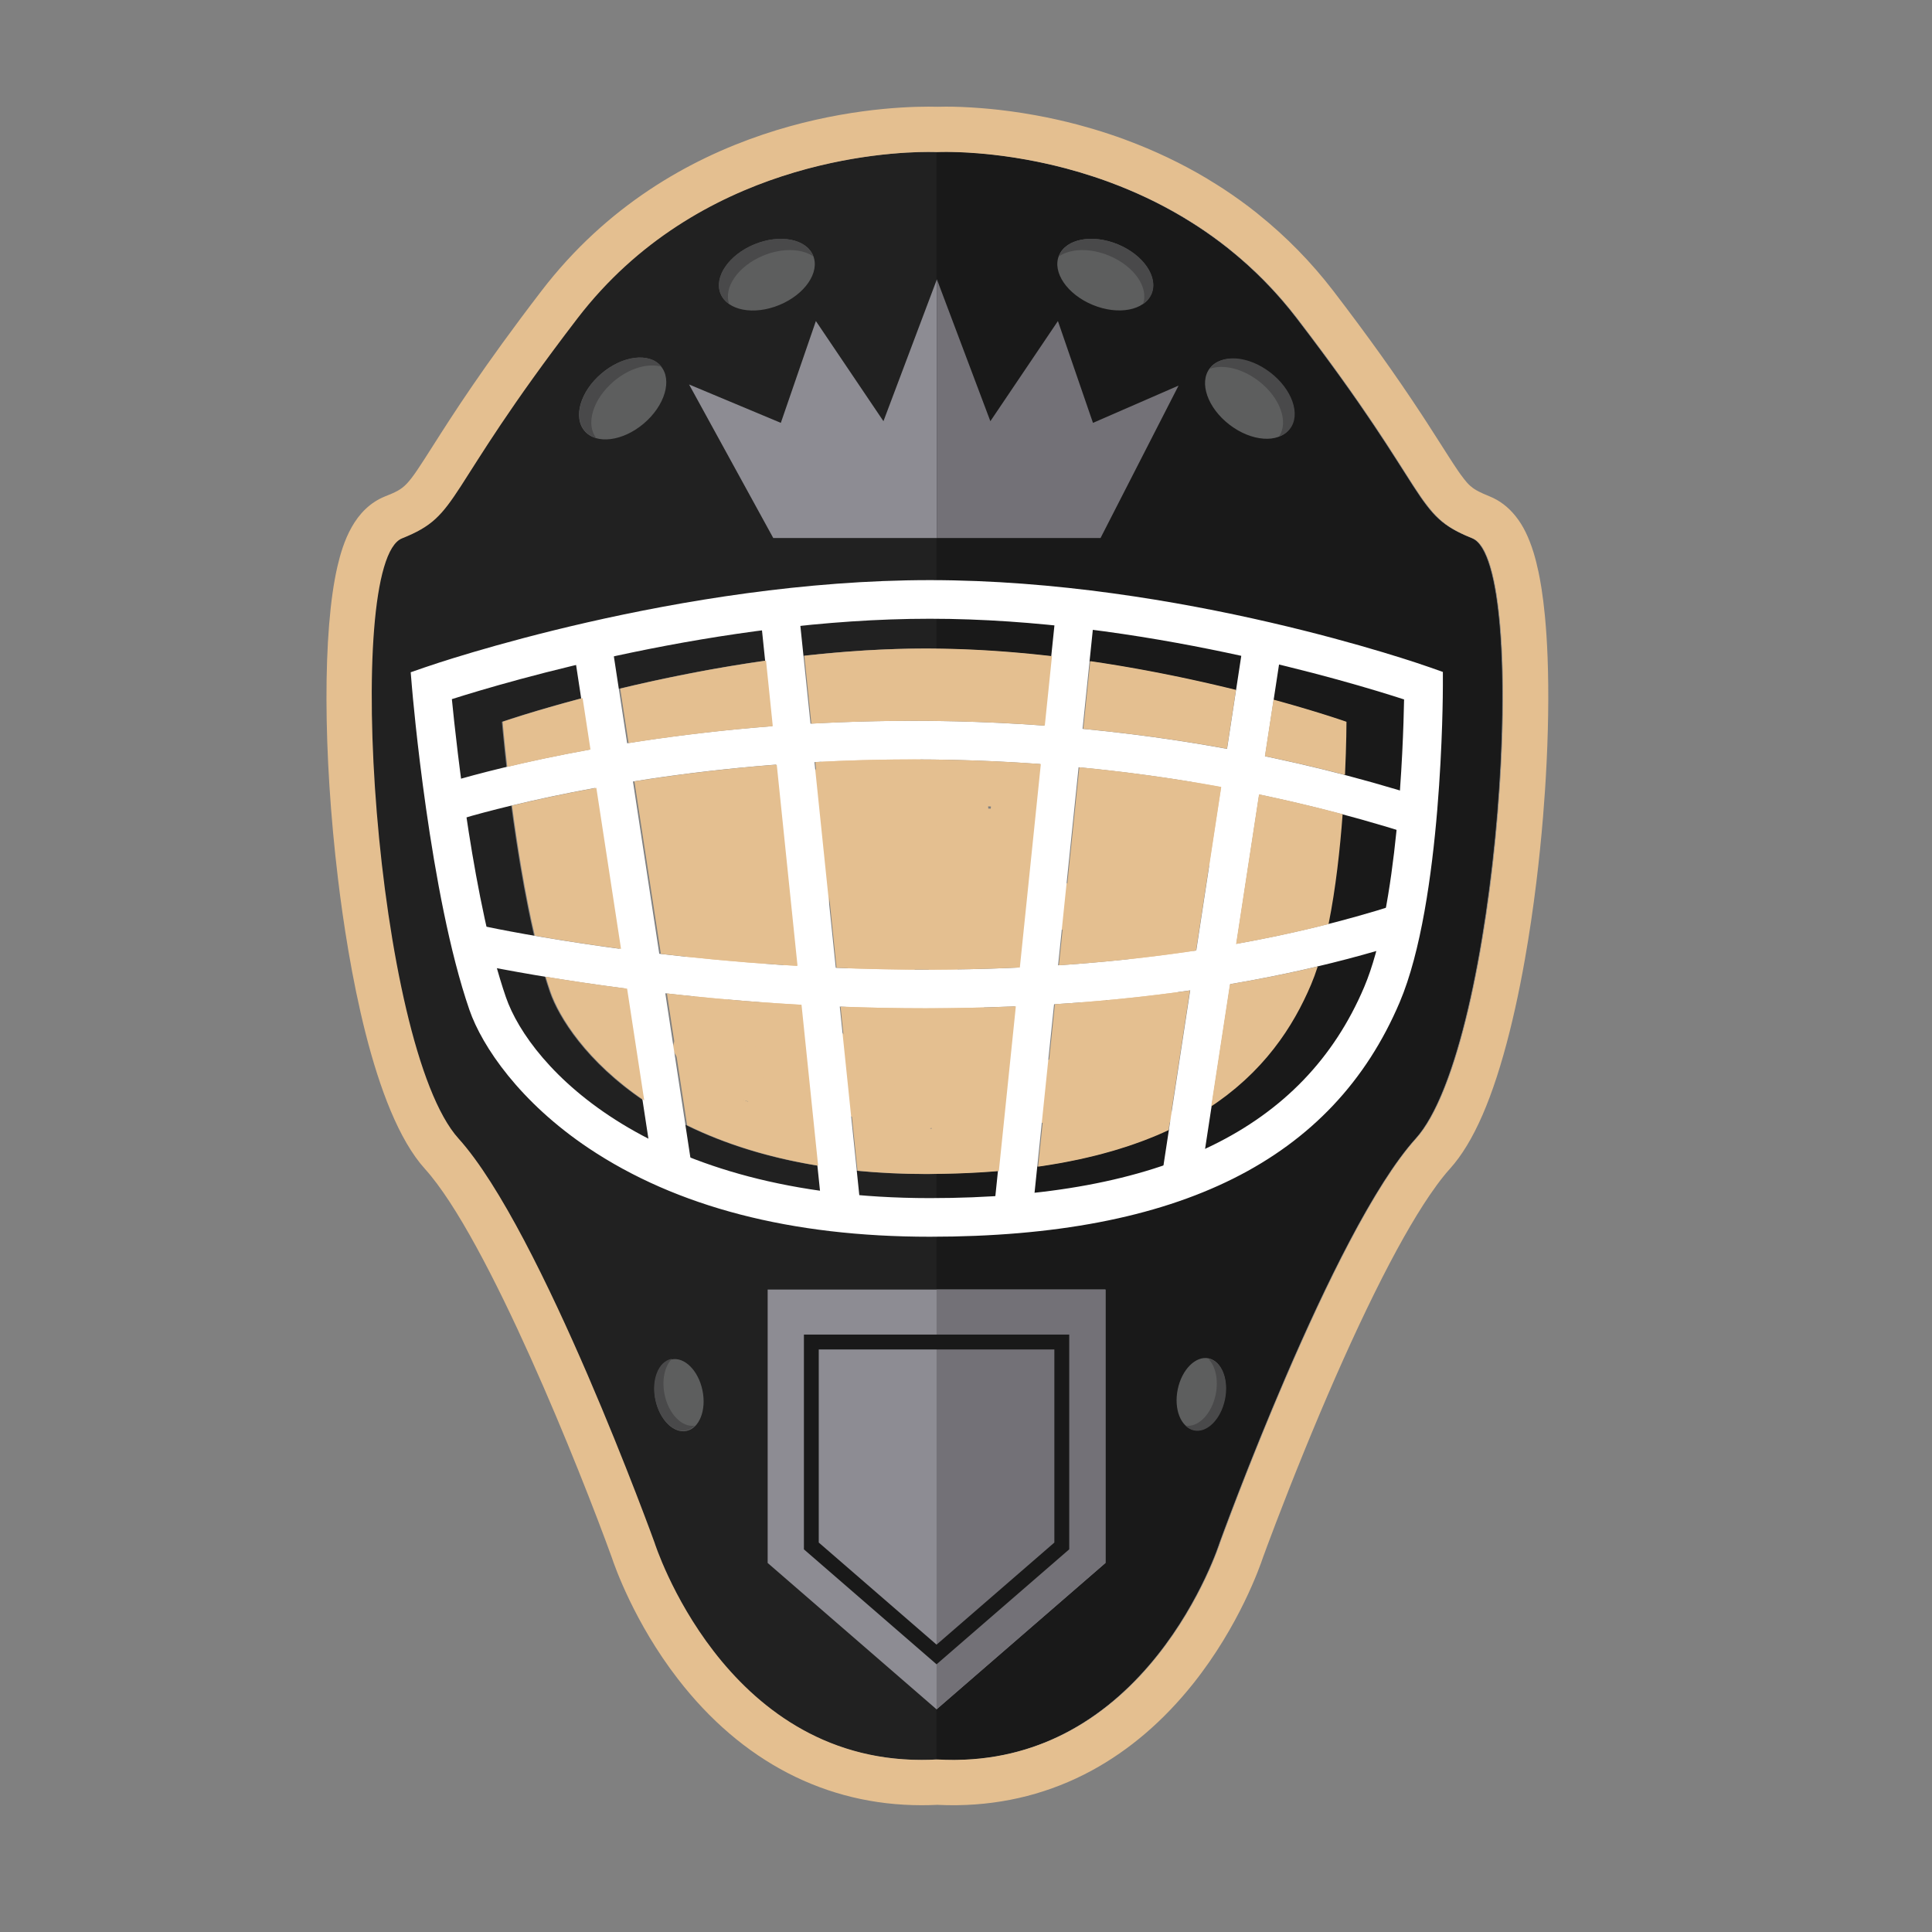 <?xml version="1.0" encoding="utf-8"?>
<!-- Generator: Adobe Illustrator 19.0.1, SVG Export Plug-In . SVG Version: 6.00 Build 0)  -->
<svg version="1.0" id="Слой_1" xmlns="http://www.w3.org/2000/svg" xmlns:xlink="http://www.w3.org/1999/xlink" x="0px" y="0px"
	 viewBox="0 0 256 256" enable-background="new 0 0 256 256" xml:space="preserve">
<rect x="0" y="0" width="256" height="256" fill="#808080" stroke="none"/>
<g>
	<g>
		<path fill="#E4BF90" d="M113.809,107.915c-0.719,3.612-1.083,7.159-1.071,10.847c0.006,1.675,2.22,2.714,3.414,1.414
			c2.864-3.118,2.389-9.618,2.935-13.627c-1.286,0-2.571,0-3.857,0c0.966,5.007,1.327,9.979,1.156,15.071
			c-0.068,2.029,2.732,2.66,3.727,1.009c1.965-3.257,2.937-6.741,3.778-10.43c-1.286,0-2.571,0-3.857,0
			c0.563,3.912,1.126,7.823,1.689,11.735c0.358,2.483,0.307,4.095,2.421,5.441c1.414,0.901,2.835-0.327,3.009-1.727
			c0.766-6.134,1.187-12.271,1.266-18.452c0.033-2.615-3.764-2.52-4,0c-0.279,2.977-0.384,5.921-0.318,8.908
			c0.047,2.151,3.581,2.845,3.929,0.532c0.653-4.34,1.583-8.562,2.816-12.774c-1.31-0.177-2.619-0.354-3.929-0.532
			c-0.217,6.159-0.434,12.318-0.651,18.478c-0.093,2.635,3.696,2.482,4,0c0.779-6.361,0.965-12.686,0.562-19.082
			c-0.112-1.769-2.086-2.586-3.414-1.414c-2.899,2.559-10.652,10.401-6.663,14.39c0.639,0.639,1.645,0.743,2.424,0.313
			c3.997-2.21,4.167-7.98,2.62-11.711c-1.384-3.339-5.255-9.109-9.594-7.13c-4.055,1.85-6.423,8.361-4.718,12.373
			c2.081,4.896,8.603,6.171,13.27,6.827c3.957,0.556,10.722,1.368,12.576-3.399c1.674-4.302-2.515-7.955-6.551-7.826
			c-6.004,0.192-23.388,16.383-14.034,20.38c4.465,1.908,14.165,0.579,17.499-3.241c3.059-3.505,0.682-8.894-4.135-7.456
			c-2.461,0.735-1.413,4.596,1.063,3.857c-0.062,1.337-0.801,2.054-2.217,2.149c-1.157,0.386-2.333,0.701-3.528,0.945
			c-1.62,0.331-3.252,0.46-4.897,0.387c-2.455-0.419-2.869-1.334-1.245-2.745c0.385-2.104,3.767-4.918,5.325-6.434
			c0.914-0.924,1.892-1.776,2.932-2.555c1.642-1.488,3.084-0.763,4.327,2.175c-1.546,1.023-6.673-0.15-8.23-0.451
			c-2.038-0.394-4.954-0.859-6.63-2.178c-3.877-3.051-0.954-10.7,2.963-7.467c2.085,1.721,4.686,8.111,1.184,10.048
			c0.808,0.104,1.616,0.208,2.424,0.313c-0.949-0.949,6.026-8.171,6.663-8.733c-1.138-0.471-2.276-0.943-3.414-1.414
			c0.404,6.396,0.217,12.721-0.562,19.082c1.333,0,2.667,0,4,0c0.217-6.159,0.434-12.318,0.651-18.478
			c0.081-2.29-3.304-2.666-3.929-0.532c-1.232,4.213-2.163,8.434-2.816,12.774c1.31,0.177,2.619,0.354,3.929,0.532
			c-0.066-2.989,0.04-5.933,0.318-8.908c-1.333,0-2.667,0-4,0c-0.079,6.181-0.5,12.318-1.266,18.452
			c1.003-0.576,2.006-1.151,3.009-1.727c-0.88-0.56-0.98-5.811-1.102-6.661c-0.39-2.708-0.78-5.416-1.17-8.124
			c-0.286-1.988-3.441-1.824-3.857,0c-0.764,3.351-1.577,6.495-3.375,9.475c1.242,0.336,2.485,0.673,3.727,1.009
			c0.182-5.451-0.267-10.782-1.299-16.134c-0.358-1.858-3.59-1.959-3.857,0c-0.336,2.462-0.182,9.985-1.907,11.862
			c1.138,0.471,2.276,0.943,3.414,1.414c-0.011-3.322,0.279-6.522,0.928-9.784C118.166,106.464,114.312,105.388,113.809,107.915
			L113.809,107.915z"/>
	</g>
</g>
<g>
	<g>
		<path fill="#E4BF90" d="M119.104,107.462c-3.007,9.676-4.045,19.625-3.066,29.711c0.2,2.057,3.5,2.931,3.929,0.532
			c1.852-10.379,2.23-20.795,1.02-31.273c-0.244-2.115-3.281-2.864-3.929-0.532c-3.371,12.148-5.202,24.569-5.494,37.172
			c-0.06,2.586,3.864,2.558,4,0c0.4-7.522,0.801-15.043,1.201-22.565c-1.333,0-2.667,0-4,0c0.388,5.081,0.919,10.144,1.629,15.19
			c0.426,3.025,0.227,8.795,3.326,10.671c5.813,3.519,11.351-7.794,12.617-11.814c0.658-2.091-1.913-3.081-3.343-1.946
			c-5.441,4.318-8.424,10.117-9.165,16.981c-0.165,1.528,1.814,2.469,3.009,1.727c4.432-2.751,8.259-7.39,8.594-12.82
			c0.262-4.247-2.815-8.078-7.319-7.574c-3.794,0.424-6.229,4.597-5.011,8.176c1.869,5.495,12.367,6.633,16.908,8.073
			c0.177-1.31,0.354-2.619,0.532-3.929c-3.888,0.045-7.247,1.118-10.356,3.467c-1.161,0.877-1.442,3.397,0.478,3.656
			c1.559,0.21,3.118,0.42,4.677,0.63c2.554,0.344,3.469-2.862,1.063-3.857c-3.438-1.422-6.893-2.472-10.544-3.203
			c0,1.286,0,2.571,0,3.857c4.605-0.719,9.083-1.78,13.522-3.202c2.169-0.695,1.737-3.81-0.532-3.929
			c-4.673-0.245-8.341,1.67-11.161,5.322c-0.886,1.147,0.304,3.178,1.727,3.009c11.805-1.396,22.435-6.348,30.994-14.62
			c1.878-1.815-0.889-4.466-2.828-2.828c-5.614,4.739-9.068,11.013-12.38,17.465c1.242,0.336,2.485,0.673,3.727,1.009
			c0.376-5.333,1.613-10.343,3.797-15.222c-1.219-0.159-2.437-0.319-3.656-0.478c1.339,4.191,5.878,8.449,9.303,3.469
			c0.989-1.439-0.652-3.445-2.259-2.938c-2.606,0.823-3.83,2.863-3.02,5.536c0.466-0.82,0.931-1.64,1.397-2.46
			c-2.796,0.498-4.889,1.574-7.073,3.363c-1.751,1.435,0.242,3.573,1.946,3.343c3.859-0.521,7.334-1.694,10.758-3.525
			c2.329-1.245,0.28-4.434-2.019-3.454c-2.641,1.126-5.281,2.253-7.922,3.379c-1.784,0.761-0.917,3.968,1.009,3.727
			c1.629-0.204,3.258-0.408,4.886-0.612c-0.576-1.003-1.151-2.006-1.727-3.009c-0.62,0.454-1.24,0.909-1.86,1.363
			c-1.838,0.576-1.965,3.338,0,3.857c1.796,0.475,2.992,0.299,4.651-0.494c1.989-0.952,0.736-3.529-1.009-3.727
			c-2.48-0.282-4.835-0.773-7.233-1.441c0.398,0.979,0.797,1.959,1.195,2.938c3.317-6.485,8.316-11.542,13.488-16.568
			c0.9-0.874,0.724-2.534-0.405-3.141c-4.991-2.685-10.152-4.161-15.804-4.561c0.471,1.138,0.943,2.276,1.414,3.414
			c3.093-2.754,6.185-5.507,9.278-8.261c0.752-0.67,0.802-2.17,0-2.828c-1.094-0.899-1.686-1.241-2.999-1.768
			c0.466,0.82,0.931,1.64,1.397,2.46c0.4-1.751,1.316-3.171,2.747-4.258c-1.114-0.649-2.229-1.297-3.343-1.946
			c-0.798,5.859-1.596,11.719-2.394,17.578c-0.337,2.471,3.103,3.614,3.857,1.063c0.689-2.331,0.986-4.476,0.967-6.902
			c-1.333,0-2.667,0-4,0c0.477,3.557,0.953,7.114,1.43,10.67c0.33,2.464,4.142,2.642,4,0c-0.43-8.004-0.859-16.007-1.289-24.011
			c-1.333,0-2.667,0-4,0c0.579,8.992,1.864,17.86,3.876,26.644c0.449,1.96,3.346,1.848,3.857,0c1.717-6.211,2.45-12.44,2.2-18.883
			c-1.242,0.336-2.485,0.673-3.727,1.009c0.423,0.96,0.846,1.92,1.269,2.88c0.637,1.447,2.736,1.152,3.454,0
			c2.266-3.635,3.147-7.406,2.609-11.662c-0.172-1.36-1.614-2.68-3.009-1.727c-5.621,3.84-8.842,9.328-9.524,16.092
			c-0.174,1.728,2.305,2.636,3.414,1.414c1.854-2.042,3.326-4.139,4.561-6.616c-1.218-0.514-2.437-1.027-3.656-1.541
			c-1.158,4.208-2.77,8.094-4.938,11.883c1.242,0.336,2.485,0.673,3.727,1.009c0.166-3.999,0.745-7.856,1.745-11.73
			c0.35-1.354-0.978-3.034-2.46-2.46c-3.61,1.397-6.225,3.572-8.031,7.027c-0.868,1.661,0.974,3.913,2.736,2.736
			c0.625-0.418,1.25-0.835,1.875-1.253c-0.979-0.753-1.959-1.506-2.938-2.259c-0.696,1.949-1.392,3.897-2.088,5.846
			c1.114-0.294,2.229-0.588,3.343-0.883c-8.934-9.051-19.789-16.955-31.742-21.514c-4.206-1.604-6.888-0.819-7.707,3.926
			c-1.36,7.885-1.528,16.167-2.27,24.135c1.138-0.471,2.276-0.943,3.414-1.414c-5.928-7.129-10.832-14.869-14.826-23.231
			c-0.945-1.977-3.544-0.749-3.727,1.009c-0.819,7.889,0.195,15.51,3.048,22.912c0.755,1.958,4.038,1.893,3.929-0.532
			c-0.342-7.588-1.26-15.086-2.745-22.535c-1.286,0.354-2.571,0.709-3.857,1.063c1.258,4.491,2.779,8.858,4.583,13.158
			c0.839,2.001,3.818,1.871,3.929-0.532c0.181-3.906,0.637-7.739,1.393-11.578c-1.31-0.177-2.619-0.354-3.929-0.532
			c0.156,3.048,0.312,6.096,0.469,9.144c1.31-0.177,2.619-0.354,3.929-0.532c-0.844-3.772-2.087-7.271-3.74-10.756
			c-0.899-1.895-3.661-0.831-3.727,1.009c-0.296,8.22,1.097,16.087,4.251,23.693c0.779,1.879,4.118,1.939,3.929-0.532
			c-0.478-6.231-1.805-12.154-4.136-17.961c-0.568-1.415-2.838-2.201-3.655-0.478c-1.863,3.926-2.396,7.877-2.457,12.189
			c-0.044,3.092-0.934,7.756,1.259,10.254c0.447,0.509,1.308,0.72,1.946,0.514c1.124-0.362,1.553-0.857,1.971-1.954
			c0.235-0.617-0.025-1.517-0.514-1.946c-0.084-0.074-0.168-0.147-0.252-0.221c-1.252-1.097-3.444-0.41-3.414,1.414
			c0.18,11.16,15.966,16.748,24.901,18.75c1.599,0.358,3.271-1.4,2.259-2.938c-2.115-3.214-4.483-6.222-7.279-8.876
			c-1.869-1.774-5.202-5.316-7.854-5.816c-7.203-1.356-1.887,9.674-0.748,12.151c0.753-0.979,1.506-1.959,2.259-2.938
			c-2.937-0.469-5.552-1.247-8.229-2.562c-0.514,1.219-1.027,2.437-1.541,3.656c2.338,0.442,4.145,1.266,6.016,2.697
			c0-1.151,0-2.303,0-3.454c-0.651,0.146-1.301,0.293-1.952,0.439c-2.428-0.264-2.437,3.165-0.532,3.929
			c2.816,1.128,5.592,1.896,8.583,2.375c2.073,0.332,3.707-2.509,1.541-3.656c-5.69-3.012-11.586-5.423-17.762-7.248
			c-1.635-0.483-3.202,1.463-2.259,2.938c5.682,8.884,16.564,5.897,25.316,7.901c0.177-1.31,0.354-2.619,0.532-3.929
			c-3.796-0.35-7.591-0.7-11.387-1.05c-2.168-0.2-2.452,2.7-1.009,3.727c0.567,0.403,1.133,0.807,1.7,1.21
			c0.159-1.218,0.319-2.437,0.478-3.655c-1.073-0.205-2.145-0.41-3.218-0.615c-0.336,1.242-0.673,2.485-1.009,3.727
			c13.778-0.471,27.522,0.267,41.16,2.291c1.5,0.223,2.837-0.852,2.46-2.46c-0.871-3.716-5.18-4.035-7.283-1.242
			c-1.031,1.369,0.429,2.837,1.727,3.009c4.789,0.635,9.564,0.947,14.395,0.94c2.6-0.004,2.543-3.816,0-4
			c-3.651-0.264-7.303-0.528-10.954-0.792c0.643,0.489,1.286,0.979,1.929,1.468c-0.001-0.427-0.002-0.854-0.004-1.281
			c0.405-2.518-3.448-3.602-3.857-1.063c-0.219,1.362-0.22,2.047,0.004,3.408c0.148,0.901,1.115,1.409,1.929,1.468
			c3.651,0.264,7.303,0.528,10.954,0.792c0-1.333,0-2.667,0-4c-4.831,0.007-9.606-0.305-14.395-0.94
			c0.576,1.003,1.151,2.006,1.727,3.009c-0.009,0.096-0.018,0.191-0.028,0.287c0.82-0.82,1.64-1.64,2.46-2.46
			c-14-2.078-28.076-2.917-42.224-2.434c-1.954,0.067-2.759,2.698-1.009,3.727c2.139,1.258,3.876,1.489,6.3,1.018
			c1.846-0.359,1.749-2.75,0.478-3.656c-0.567-0.403-1.133-0.807-1.7-1.21c-0.336,1.242-0.673,2.485-1.009,3.727
			c3.796,0.35,7.591,0.7,11.387,1.05c2.249,0.207,2.711-3.429,0.532-3.929c-7.177-1.644-18.312,1.151-22.925-6.063
			c-0.753,0.979-1.506,1.959-2.259,2.938c5.844,1.727,11.419,3.993,16.806,6.845c0.514-1.219,1.027-2.437,1.541-3.656
			c-2.995-0.48-5.771-1.249-8.583-2.375c-0.177,1.31-0.354,2.619-0.532,3.929c1.571,0.171,2.663-0.128,3.971-0.985
			c1.358-0.891,1.201-2.536,0-3.454c-2.152-1.646-4.311-2.597-6.971-3.1c-2.077-0.392-3.713,2.589-1.541,3.656
			c2.968,1.457,5.909,2.442,9.185,2.965c1.781,0.284,3.02-1.282,2.259-2.938c-0.748-1.542-1.4-3.123-1.956-4.743
			c0.061-1.813-0.427-2.251-1.463-1.312c1.082-0.21,3.801,2.815,4.58,3.505c3.026,2.68,5.591,5.754,7.812,9.128
			c0.753-0.979,1.506-1.959,2.259-2.938c-6.703-1.502-21.824-6.175-21.965-14.893c-1.138,0.471-2.276,0.943-3.414,1.414
			c0.084,0.074,0.168,0.147,0.252,0.221c-0.171-0.649-0.343-1.297-0.514-1.946c0.274-0.28,0.548-0.56,0.823-0.84
			c0.649,0.171,1.297,0.343,1.946,0.514c-0.864-0.984-0.102-6.994-0.071-8.256c0.08-3.275,0.474-6.346,1.895-9.339
			c-1.218-0.159-2.437-0.319-3.656-0.478c2.193,5.465,3.542,11.021,3.993,16.898c1.31-0.177,2.619-0.354,3.929-0.532
			c-3.019-7.281-4.393-14.741-4.108-22.629c-1.242,0.336-2.485,0.673-3.727,1.009c1.507,3.176,2.571,6.38,3.337,9.801
			c0.488,2.183,4.044,1.73,3.929-0.532c-0.156-3.048-0.312-6.096-0.469-9.144c-0.109-2.135-3.471-2.857-3.929-0.532
			c-0.825,4.19-1.338,8.374-1.535,12.641c1.31-0.177,2.619-0.354,3.929-0.532c-1.804-4.3-3.325-8.668-4.583-13.158
			c-0.7-2.501-4.357-1.441-3.857,1.063c1.416,7.102,2.276,14.238,2.602,21.471c1.31-0.177,2.619-0.354,3.929-0.532
			c-2.731-7.087-3.689-14.297-2.905-21.848c-1.242,0.336-2.485,0.673-3.727,1.009c4.141,8.667,9.313,16.658,15.452,24.04
			c1.221,1.468,3.27,0.13,3.414-1.414c0.519-5.573,1.038-11.146,1.557-16.719c0.167-1.791-0.257-7.5,1.842-8.099
			c1.323-0.378,6.488,2.886,7.703,3.51c8.857,4.548,16.8,10.51,23.788,17.59c1.119,1.134,2.85,0.497,3.343-0.883
			c0.696-1.949,1.392-3.897,2.088-5.846c0.578-1.619-1.524-3.203-2.938-2.259c-0.625,0.418-1.25,0.835-1.875,1.253
			c0.912,0.912,1.824,1.824,2.736,2.736c1.299-2.485,2.991-4.163,5.64-5.189c-0.82-0.82-1.64-1.64-2.46-2.46
			c-1.091,4.225-1.708,8.435-1.888,12.793c-0.083,2.005,2.764,2.692,3.727,1.009c2.333-4.077,4.095-8.31,5.341-12.838
			c0.586-2.13-2.621-3.616-3.655-1.541c-1.07,2.146-2.318,4.024-3.936,5.807c1.138,0.471,2.276,0.943,3.414,1.414
			c0.532-5.277,3.171-9.652,7.543-12.638c-1.003-0.576-2.006-1.151-3.009-1.727c0.449,3.555-0.161,6.591-2.063,9.643
			c1.151,0,2.303,0,3.454,0c-0.423-0.96-0.846-1.92-1.269-2.88c-0.813-1.847-3.8-0.877-3.727,1.009
			c0.236,6.082-0.435,11.952-2.057,17.819c1.286,0,2.571,0,3.857,0c-1.931-8.435-3.177-16.945-3.733-25.581
			c-0.164-2.552-4.139-2.582-4,0c0.43,8.004,0.859,16.007,1.289,24.011c1.333,0,2.667,0,4,0c-0.477-3.557-0.953-7.114-1.43-10.67
			c-0.33-2.461-4.021-2.662-4,0c0.016,2.04-0.246,3.882-0.824,5.838c1.286,0.354,2.571,0.709,3.857,1.063
			c0.798-5.859,1.596-11.719,2.394-17.578c0.258-1.897-1.757-3.418-3.343-1.946c-1.879,1.744-2.998,3.578-3.775,6.023
			c-0.354,1.114,0.426,2.07,1.397,2.46c0.411,0.247,0.823,0.493,1.234,0.74c0-0.943,0-1.886,0-2.828
			c-3.093,2.754-6.185,5.507-9.278,8.261c-1.39,1.238-0.192,3.3,1.414,3.414c4.992,0.354,9.38,1.645,13.785,4.015
			c-0.135-1.047-0.27-2.094-0.405-3.141c-5.416,5.264-10.642,10.59-14.113,17.378c-0.584,1.142-0.103,2.576,1.195,2.938
			c2.739,0.763,5.474,1.263,8.296,1.584c-0.336-1.242-0.673-2.485-1.009-3.727c-0.523,0.03-1.046,0.061-1.569,0.091
			c0,1.286,0,2.571,0,3.857c2.015-0.632,3.082-1.461,4.25-3.201c0.784-1.168-0.232-3.197-1.727-3.009
			c-1.629,0.204-3.258,0.408-4.886,0.612c0.336,1.242,0.673,2.485,1.009,3.727c2.641-1.126,5.281-2.252,7.922-3.379
			c-0.673-1.151-1.346-2.303-2.019-3.454c-3.134,1.676-6.29,2.647-9.803,3.122c0.649,1.114,1.297,2.229,1.946,3.343
			c1.648-1.35,3.255-1.969,5.308-2.334c1.047-0.186,1.688-1.5,1.397-2.46c0.075-0.205,0.15-0.411,0.226-0.616
			c-0.753-0.979-1.506-1.959-2.259-2.938c-0.664-0.838-1.328-1.676-1.992-2.514c-0.473-1.48-2.906-2.152-3.656-0.478
			c-2.481,5.542-3.916,11.183-4.343,17.241c-0.139,1.969,2.839,2.739,3.727,1.009c3.159-6.151,6.391-12.127,11.755-16.655
			c-0.943-0.943-1.886-1.886-2.828-2.828c-7.74,7.479-17.46,12.182-28.166,13.448c0.576,1.003,1.151,2.006,1.727,3.009
			c2.002-2.592,4.559-3.506,7.708-3.341c-0.177-1.31-0.354-2.619-0.532-3.929c-4.439,1.422-8.917,2.482-13.522,3.202
			c-1.95,0.305-1.867,3.483,0,3.857c3.648,0.73,7.104,1.779,10.544,3.203c0.354-1.286,0.709-2.571,1.063-3.857
			c-1.559-0.21-3.118-0.42-4.677-0.63c0.159,1.219,0.319,2.437,0.478,3.656c2.536-1.917,5.146-2.884,8.337-2.921
			c2.286-0.026,2.675-3.249,0.532-3.929c-1.82-0.577-3.64-1.154-5.46-1.73c-0.826-0.262-6.048-1.678-4.913-1.949
			c1.323-0.316-0.66,2.957-1.155,3.735c-1.219,1.915-2.815,3.307-4.725,4.493c1.003,0.576,2.006,1.151,3.009,1.727
			c0.624-5.783,3.475-10.567,7.993-14.153c-1.114-0.649-2.229-1.297-3.343-1.946c-0.735,2.335-1.867,5.387-3.815,7.04
			c-3.259,2.765-3.534-0.052-3.985-2.979c-0.873-5.656-1.479-11.339-1.915-17.044c-0.195-2.554-3.862-2.592-4,0
			c-0.4,7.522-0.801,15.043-1.201,22.565c1.333,0,2.667,0,4,0c0.284-12.257,2.074-24.296,5.351-36.109
			c-1.31-0.177-2.619-0.354-3.929-0.532c1.169,10.126,0.915,20.168-0.877,30.21c1.31,0.177,2.619,0.354,3.929,0.532
			c-0.949-9.77,0.008-19.269,2.923-28.648C123.727,106.061,119.867,105.008,119.104,107.462L119.104,107.462z"/>
	</g>
</g>
<g>
	<g>
		<g>
			<path fill="#212121" d="M195.028,71.335c-7.874-3.15-5.118-5.512-23.228-29.133s-47.701-22.047-47.701-22.047
				S94.508,18.58,76.398,42.202S61.044,68.185,53.171,71.335c-7.874,3.15-3.543,67.321,7.48,79.525
				c11.023,12.204,25.975,53.542,25.975,53.542s9.587,30.314,37.474,28.739c27.887,1.575,37.474-28.739,37.474-28.739
				s14.952-41.337,25.975-53.542C198.571,138.656,202.902,74.484,195.028,71.335z M173.622,130.454
				c-4.687,11.047-15.844,25.107-50.938,25.107s-47.57-17.579-49.823-24.102c-4.432-12.828-6.36-35.819-6.36-35.819
				s28.009-9.708,56.184-9.708s55.624,9.708,55.624,9.708S178.308,119.407,173.622,130.454z"/>
		</g>
	</g>
	<g>
		<path fill="#191919" d="M195.028,71.335c-7.874-3.15-5.118-5.512-23.228-29.133c-18.108-23.62-47.697-22.047-47.701-22.047V85.94
			c27.671,0.315,54.209,9.699,54.209,9.699s0,23.767-4.687,34.814c-4.623,10.897-15.543,24.724-49.522,25.098v77.59
			c27.887,1.575,37.474-28.739,37.474-28.739s14.952-41.337,25.975-53.542S202.902,74.484,195.028,71.335z"/>
	</g>
	<g>
		<path fill="#FFFFFF" d="M123.212,163.874c-18.363,0-33.572-3.946-45.204-11.728c-9.085-6.078-14.124-13.46-15.81-18.341
			c-5.256-15.214-7.518-41.629-7.612-42.746l-0.166-1.981l1.878-0.651c1.362-0.472,33.729-11.558,66.913-11.558
			c33.193,0,64.936,11.091,66.271,11.563l1.706,0.603v1.809c0,1.163-0.065,28.626-5.715,41.943
			C176.599,153.705,156.233,163.874,123.212,163.874z M59.875,92.64c0.639,6.5,2.925,27.233,7.161,39.494
			c3.181,9.208,19.016,26.622,56.176,26.622c30.742,0,49.566-9.148,57.55-27.967c4.45-10.49,5.17-31.749,5.286-38.109
			c-7.085-2.302-34.835-10.693-62.836-10.693C95.354,81.986,67.307,90.275,59.875,92.64z"/>
	</g>
	<g>
		<g>
			
				<rect x="135.811" y="80.463" transform="matrix(0.995 0.103 -0.103 0.995 13.12 -13.561)" fill="#FFFFFF" width="5.118" height="80.567"/>
		</g>
		<g>
			
				<rect x="67.112" y="118.187" transform="matrix(0.103 0.995 -0.995 0.103 216.482 1.526)" fill="#FFFFFF" width="80.567" height="5.118"/>
		</g>
	</g>
	<g>
		<g>
			
				<rect x="159.233" y="84.742" transform="matrix(0.989 0.151 -0.151 0.989 20.12 -23.113)" fill="#FFFFFF" width="5.118" height="71.576"/>
		</g>
		<g>
			
				<rect x="48.186" y="117.971" transform="matrix(0.151 0.989 -0.989 0.151 190.396 19.271)" fill="#FFFFFF" width="71.576" height="5.118"/>
		</g>
	</g>
	<g>
		<path fill="#FFFFFF" d="M187.021,110.572c-34.748-11.071-67.535-10.921-88.922-8.846c-23.15,2.246-38.191,7.144-38.341,7.193
			l-1.603-4.86c0.631-0.208,15.736-5.126,39.449-7.427c21.864-2.121,55.394-2.271,90.97,9.064L187.021,110.572z"/>
	</g>
	<g>
		<path fill="#FFFFFF" d="M122.598,133.603c-7.166,0-13.833-0.27-19.753-0.662c-23.779-1.579-40.906-5.443-41.076-5.482l1.138-4.99
			c0.167,0.038,16.974,3.825,40.373,5.371c21.515,1.422,53.169,1.188,81.798-8.001l1.564,4.873
			C165.137,131.615,142.048,133.603,122.598,133.603z"/>
	</g>
	<g>
		<g>
			<path fill="#2D2D2D" d="M121.223,138.087c1.013,0,1.015-1.575,0-1.575C120.21,136.512,120.208,138.087,121.223,138.087
				L121.223,138.087z"/>
		</g>
	</g>
	<g>
		<g>
			
				<ellipse transform="matrix(0.793 0.609 -0.609 0.793 66.33 -89.917)" fill="#5D5E5E" cx="165.67" cy="52.787" rx="6.63" ry="4.34"/>
		</g>
		<g>
			<path fill="#49494A" d="M168.311,49.344c-2.905-2.228-6.443-2.493-7.902-0.591c-0.025,0.033-0.043,0.07-0.067,0.103
				c1.745-0.606,4.262-0.038,6.428,1.624c2.855,2.19,4.031,5.458,2.687,7.375c0.596-0.207,1.103-0.549,1.474-1.033
				C172.389,54.92,171.216,51.572,168.311,49.344z"/>
		</g>
	</g>
	<g>
		<g>
			
				<ellipse transform="matrix(0.924 0.382 -0.382 0.924 24.998 -53.183)" fill="#5D5E5E" cx="146.48" cy="36.384" rx="6.63" ry="4.34"/>
		</g>
		<g>
			<path fill="#49494A" d="M148.137,32.373c-3.384-1.398-6.869-0.736-7.785,1.479c-0.016,0.038-0.024,0.078-0.038,0.117
				c1.529-1.038,4.106-1.142,6.629-0.099c3.326,1.374,5.309,4.225,4.508,6.426c0.522-0.354,0.923-0.816,1.156-1.38
				C153.523,36.7,151.521,33.771,148.137,32.373z"/>
		</g>
	</g>
	<g>
		<g>
			
				<ellipse transform="matrix(-0.924 0.382 -0.382 -0.924 209.393 31.209)" fill="#5D5E5E" cx="101.599" cy="36.384" rx="6.63" ry="4.34"/>
		</g>
		<g>
			<path fill="#49494A" d="M99.942,32.373c3.384-1.398,6.869-0.736,7.785,1.479c0.016,0.038,0.024,0.078,0.038,0.117
				c-1.529-1.038-4.106-1.142-6.629-0.099c-3.326,1.374-5.309,4.225-4.508,6.426c-0.522-0.354-0.923-0.816-1.156-1.38
				C94.557,36.7,96.558,33.771,99.942,32.373z"/>
		</g>
	</g>
	<g>
		<g>
			
				<ellipse transform="matrix(0.204 0.979 -0.979 0.204 252.553 59.124)" fill="#5D5E5E" cx="89.933" cy="184.805" rx="4.843" ry="3.17"/>
		</g>
		<g>
			<path fill="#49494A" d="M86.829,185.45c-0.545-2.618,0.403-5.03,2.117-5.387c0.03-0.006,0.06-0.007,0.089-0.011
				c-0.952,0.956-1.376,2.792-0.97,4.744c0.535,2.573,2.313,4.384,4.001,4.107c-0.325,0.327-0.711,0.552-1.147,0.642
				C89.205,189.903,87.374,188.069,86.829,185.45z"/>
		</g>
	</g>
	<g>
		<g>
			
				<ellipse transform="matrix(-0.204 0.979 -0.979 -0.204 372.564 66.561)" fill="#5D5E5E" cx="159.211" cy="184.805" rx="4.843" ry="3.17"/>
		</g>
		<g>
			<path fill="#49494A" d="M162.315,185.45c0.545-2.618-0.403-5.03-2.117-5.387c-0.03-0.006-0.06-0.007-0.089-0.011
				c0.952,0.956,1.376,2.792,0.97,4.744c-0.535,2.573-2.313,4.384-4.001,4.107c0.325,0.327,0.711,0.552,1.147,0.642
				C159.939,189.903,161.77,188.069,162.315,185.45z"/>
		</g>
	</g>
	<g>
		
			<ellipse transform="matrix(-0.762 0.648 -0.648 -0.762 179.597 39.548)" fill="#5D5E5E" cx="82.529" cy="52.787" rx="6.63" ry="4.34"/>
	</g>
	<g>
		<path fill="#49494A" d="M79.718,49.481c2.79-2.372,6.309-2.814,7.862-0.988c0.027,0.032,0.047,0.067,0.072,0.1
			c-1.774-0.517-4.258,0.177-6.338,1.945c-2.741,2.331-3.751,5.654-2.312,7.501c-0.605-0.176-1.129-0.493-1.524-0.957
			C75.926,55.256,76.928,51.853,79.718,49.481z"/>
	</g>
	<g>
		<polyline fill="#737177" points="124.144,71.293 145.826,71.293 156.166,51.092 144.825,56.032 140.18,42.54 131.228,55.811 
			124.144,37.011 		"/>
	</g>
	<g>
		<polyline fill="#8D8C93" points="124.144,71.293 102.463,71.293 91.305,50.945 103.464,56.032 108.109,42.54 117.061,55.811 
			124.144,37.011 		"/>
	</g>
	<g>
		<polygon fill="#8D8C93" points="146.48,207.1 124.099,226.497 101.719,207.1 101.719,170.872 146.48,170.872 		"/>
	</g>
	<g>
		<polygon fill="#737177" points="124.099,170.872 124.099,226.497 146.48,207.1 146.48,170.872 		"/>
	</g>
	<g>
		<path fill="#191919" d="M139.709,178.808v25.587l-15.61,13.528l-15.61-13.528v-25.587H139.709 M141.678,176.84h-35.156v28.455
			l17.578,15.234l17.578-15.234V176.84L141.678,176.84z"/>
	</g>
</g>
<g>
	<g>
		<path fill="#E4BF90" d="M123.044,20.133c0.751,0,1.162,0.022,1.162,0.022s0.409-0.022,1.161-0.022c0.447,0,1.015,0.008,1.69,0.032
			c0.093,0.003,0.202,0.009,0.299,0.013c0.312,0.013,0.643,0.03,0.994,0.051c0.376,0.022,0.775,0.051,1.194,0.084
			c0.649,0.052,1.336,0.114,2.08,0.197c0.166,0.019,0.345,0.043,0.515,0.064c0.294,0.035,0.584,0.069,0.891,0.11
			c0.121,0.016,0.251,0.037,0.374,0.054c0.369,0.052,0.738,0.103,1.123,0.164c0.054,0.008,0.111,0.019,0.165,0.028
			c0.462,0.074,0.932,0.152,1.415,0.24c0.006,0.001,0.012,0.003,0.018,0.004c1.613,0.294,3.338,0.668,5.143,1.146
			c0.208,0.055,0.423,0.12,0.633,0.178c0.4,0.11,0.798,0.217,1.205,0.338c0.008,0.003,0.017,0.006,0.026,0.008
			c1.232,0.366,2.494,0.78,3.776,1.249c0.066,0.024,0.134,0.053,0.201,0.078c3.167,1.172,6.45,2.678,9.707,4.621
			c0.139,0.083,0.276,0.176,0.416,0.26c0.526,0.32,1.052,0.642,1.575,0.986c0.001,0.001,0.002,0.002,0.003,0.002
			c1.321,0.867,2.633,1.809,3.926,2.833c0.063,0.051,0.126,0.107,0.189,0.157c3.165,2.532,6.209,5.553,8.983,9.171
			c5.435,7.089,8.983,12.253,11.51,16.109c0.208,0.317,0.41,0.626,0.604,0.925c1.038,1.599,1.895,2.956,2.635,4.116
			c0.138,0.215,0.271,0.424,0.401,0.626c0.202,0.313,0.396,0.611,0.583,0.895c0.216,0.327,0.426,0.642,0.626,0.934
			c0.144,0.209,0.284,0.409,0.423,0.601c0.216,0.299,0.426,0.574,0.636,0.837c0.194,0.244,0.387,0.478,0.581,0.695
			c0.269,0.301,0.542,0.577,0.824,0.836c0.283,0.258,0.577,0.498,0.889,0.725c0.312,0.227,0.643,0.441,1,0.647
			c0.178,0.103,0.363,0.204,0.556,0.304c0.577,0.3,1.222,0.588,1.96,0.883c0.356,0.142,0.687,0.414,0.993,0.795
			c0.117,0.146,0.231,0.304,0.341,0.483c0.227,0.367,0.436,0.81,0.633,1.309c0.128,0.325,0.25,0.676,0.366,1.053
			c0.188,0.613,0.36,1.291,0.516,2.032c0.109,0.519,0.21,1.067,0.304,1.644c0.015,0.094,0.03,0.188,0.045,0.282
			c0.149,0.964,0.278,2.002,0.386,3.106c0.007,0.07,0.014,0.14,0.021,0.21c0.073,0.769,0.136,1.567,0.19,2.394
			c0.055,0.862,0.101,1.755,0.135,2.674c0.174,4.597,0.09,9.865-0.231,15.374c-0.032,0.551-0.067,1.104-0.104,1.659
			c-0.074,1.11-0.157,2.229-0.249,3.351c-0.231,2.807-0.519,5.641-0.862,8.449c-0.412,3.37-0.903,6.701-1.47,9.902
			c-0.094,0.533-0.19,1.063-0.289,1.589c-0.197,1.052-0.402,2.087-0.615,3.103c-0.107,0.508-0.215,1.01-0.326,1.508
			c-0.221,0.995-0.451,1.969-0.688,2.917c-1.777,7.115-3.993,12.83-6.577,15.69c-0.689,0.763-1.393,1.639-2.108,2.613
			c-0.358,0.487-0.718,0.997-1.08,1.53c-2.537,3.729-5.176,8.536-7.721,13.683c-0.728,1.471-1.447,2.969-2.154,4.478
			c-0.708,1.509-1.402,3.029-2.08,4.542c-1.525,3.404-2.965,6.775-4.267,9.916c-0.289,0.698-0.571,1.385-0.847,2.058
			c-3.438,8.415-5.719,14.722-5.719,14.722s-2.396,7.579-8.279,14.96c-2.941,3.691-6.754,7.333-11.574,9.953
			c-4.218,2.293-9.208,3.804-15.06,3.882c-0.159,0.002-0.319,0.003-0.479,0.003c-0.682,0-1.376-0.019-2.082-0.059
			c-0.707,0.04-1.4,0.059-2.083,0.059c-26.283,0-35.391-28.799-35.391-28.799S71.78,163.064,60.757,150.86
			c-11.023-12.204-15.354-76.376-7.48-79.525c7.874-3.149,5.118-5.512,23.228-29.133C92.484,21.358,117.403,20.133,123.044,20.133
			 M107.51,95.888c4.216-0.234,8.726-0.375,13.485-0.375c5.506,0,11.346,0.188,17.447,0.635l0.949-9.203
			c-0.135-0.016-0.27-0.032-0.405-0.048c-0.443-0.05-0.887-0.098-1.333-0.145c-0.395-0.042-0.791-0.082-1.188-0.121
			c-0.443-0.043-0.889-0.084-1.335-0.124c-0.403-0.036-0.806-0.071-1.21-0.103c-0.448-0.036-0.896-0.071-1.346-0.103
			c-0.408-0.03-0.816-0.057-1.225-0.083c-0.449-0.029-0.898-0.055-1.348-0.08c-0.414-0.022-0.828-0.043-1.243-0.062
			c-0.45-0.021-0.901-0.039-1.353-0.055c-0.417-0.015-0.835-0.028-1.253-0.039c-0.451-0.012-0.902-0.022-1.354-0.029
			c-0.669-0.011-1.338-0.021-2.009-0.021c-5.478,0-10.947,0.37-16.208,0.961L107.51,95.888 M83.289,98.466
			c4.344-0.687,9.171-1.325,14.422-1.834c1.507-0.146,3.074-0.281,4.688-0.406l-0.896-8.687c-7.179,1.017-13.812,2.383-19.321,3.706
			L83.289,98.466 M162.576,99.208l1.194-7.795c-0.145-0.036-0.285-0.071-0.432-0.107c-0.335-0.082-0.68-0.164-1.023-0.246
			c-0.281-0.068-0.561-0.135-0.848-0.202c-0.351-0.083-0.711-0.165-1.07-0.248c-0.295-0.068-0.589-0.136-0.889-0.203
			c-0.366-0.083-0.74-0.164-1.113-0.247c-0.305-0.067-0.608-0.134-0.917-0.2c-0.38-0.082-0.767-0.163-1.154-0.244
			c-0.317-0.066-0.634-0.133-0.956-0.198c-0.388-0.079-0.781-0.157-1.175-0.235c-0.333-0.066-0.667-0.132-1.005-0.197
			c-0.396-0.076-0.798-0.152-1.201-0.227c-0.342-0.064-0.685-0.128-1.032-0.191c-0.409-0.074-0.823-0.147-1.237-0.219
			c-0.353-0.062-0.706-0.123-1.062-0.183c-0.415-0.07-0.834-0.138-1.254-0.206c-0.364-0.059-0.729-0.118-1.097-0.175
			c-0.422-0.066-0.849-0.13-1.276-0.193c-0.186-0.028-0.374-0.055-0.561-0.082l-0.925,8.969
			C149.678,97.164,156.044,98.016,162.576,99.208 M67.219,101.621c3.005-0.717,6.703-1.518,11.023-2.3l-1.044-6.817
			c-6.549,1.736-10.591,3.135-10.591,3.135S66.805,98,67.219,101.621 M178.22,102.671c0.194-4.182,0.195-7.031,0.195-7.031
			s-0.027-0.01-0.078-0.027c-0.021-0.007-0.065-0.023-0.096-0.033c-0.042-0.014-0.076-0.026-0.134-0.046
			c-0.051-0.018-0.126-0.043-0.189-0.064c-0.063-0.021-0.115-0.039-0.189-0.064c-0.07-0.023-0.161-0.053-0.241-0.08
			c-0.093-0.031-0.179-0.06-0.286-0.095c-0.099-0.033-0.218-0.071-0.328-0.107c-0.108-0.035-0.208-0.068-0.327-0.107
			c-0.122-0.039-0.263-0.084-0.396-0.127c-0.135-0.043-0.263-0.084-0.409-0.13c-0.138-0.044-0.294-0.092-0.442-0.139
			c-0.158-0.049-0.309-0.097-0.478-0.149c-0.166-0.051-0.348-0.107-0.524-0.161c-0.174-0.053-0.343-0.105-0.528-0.161
			c-0.193-0.058-0.403-0.121-0.607-0.182c-0.185-0.055-0.363-0.109-0.556-0.166c-0.226-0.067-0.467-0.136-0.704-0.205
			c-0.191-0.056-0.378-0.11-0.577-0.168c-0.245-0.07-0.504-0.143-0.759-0.216c-0.213-0.06-0.421-0.12-0.641-0.181
			c-0.266-0.074-0.545-0.151-0.821-0.227c-0.118-0.032-0.235-0.065-0.354-0.097l-1.147,7.485
			C171.104,100.916,174.646,101.737,178.22,102.671 M122.701,128.483c4.004,0,8.165-0.086,12.434-0.284l2.782-26.96
			c-5.911-0.429-11.568-0.609-16.908-0.609c-4.572,0-8.912,0.132-12.974,0.354l2.812,27.253
			C114.597,128.392,118.565,128.483,122.701,128.483 M105.676,127.982l-2.751-26.663c-1.626,0.124-3.205,0.26-4.72,0.407
			c-5.139,0.499-9.875,1.128-14.14,1.806l3.502,22.861c4.783,0.558,10.103,1.07,15.819,1.448
			C104.137,127.89,104.902,127.937,105.676,127.982 M140.311,127.906c5.932-0.398,12.026-1.025,18.167-1.949l3.323-21.688
			c-6.447-1.181-12.729-2.025-18.783-2.601L140.311,127.906 M82.289,125.732l-3.27-21.34c-4.422,0.806-8.179,1.631-11.167,2.353
			c0.695,5.219,1.692,11.528,3.021,17.241C73.931,124.517,77.791,125.131,82.289,125.732 M163.789,125.085
			c4.092-0.731,8.187-1.605,12.251-2.635c0.954-4.714,1.525-9.966,1.866-14.57c-3.73-0.994-7.427-1.864-11.079-2.624
			L163.789,125.085 M160.493,146.6c0.249-0.166,0.499-0.33,0.739-0.499c0.196-0.137,0.384-0.278,0.575-0.417
			c0.246-0.18,0.494-0.359,0.732-0.542c0.184-0.141,0.359-0.285,0.538-0.428c0.231-0.185,0.464-0.369,0.687-0.556
			c0.173-0.146,0.338-0.293,0.506-0.44c0.215-0.188,0.433-0.375,0.64-0.565c0.164-0.15,0.319-0.302,0.478-0.453
			c0.2-0.19,0.402-0.38,0.594-0.572c0.154-0.154,0.299-0.309,0.449-0.464c0.185-0.192,0.373-0.384,0.551-0.577
			c0.146-0.158,0.283-0.318,0.424-0.477c0.17-0.192,0.343-0.384,0.507-0.577c0.137-0.162,0.266-0.324,0.398-0.487
			c0.157-0.193,0.317-0.385,0.468-0.578c0.128-0.164,0.249-0.329,0.372-0.494c0.145-0.192,0.293-0.385,0.432-0.577
			c0.122-0.169,0.235-0.338,0.353-0.507c0.131-0.189,0.266-0.379,0.392-0.568c0.115-0.173,0.223-0.346,0.333-0.519
			c0.119-0.186,0.242-0.371,0.355-0.557c0.112-0.182,0.217-0.364,0.324-0.547c0.104-0.176,0.211-0.352,0.311-0.527
			c0.108-0.19,0.209-0.38,0.313-0.57c0.091-0.167,0.187-0.335,0.274-0.501c0.104-0.195,0.199-0.389,0.297-0.584
			c0.081-0.159,0.165-0.319,0.242-0.478c0.107-0.218,0.206-0.434,0.307-0.651c0.063-0.133,0.128-0.267,0.188-0.4
			c0.159-0.348,0.31-0.693,0.456-1.036c0.313-0.739,0.604-1.538,0.877-2.379c-3.868,0.913-7.755,1.684-11.633,2.341L160.493,146.6
			 M85.366,145.818l-2.27-14.818c-4.107-0.53-7.739-1.078-10.785-1.581c0.213,0.701,0.43,1.387,0.656,2.04
			C74.084,134.691,77.718,140.639,85.366,145.818 M137.558,154.584c0.176-0.025,0.356-0.047,0.53-0.073
			c0.383-0.057,0.757-0.118,1.132-0.179c0.47-0.077,0.938-0.154,1.395-0.237c0.362-0.066,0.717-0.136,1.071-0.206
			c0.45-0.089,0.898-0.178,1.335-0.272c0.344-0.074,0.68-0.153,1.017-0.231c0.428-0.099,0.855-0.2,1.272-0.305
			c0.327-0.083,0.646-0.17,0.965-0.256c0.409-0.11,0.817-0.221,1.214-0.337c0.308-0.09,0.608-0.184,0.91-0.278
			c0.39-0.121,0.779-0.242,1.157-0.368c0.293-0.098,0.578-0.199,0.864-0.3c0.37-0.13,0.739-0.26,1.098-0.395
			c0.277-0.104,0.545-0.213,0.815-0.32c0.352-0.139,0.703-0.279,1.044-0.423c0.261-0.11,0.513-0.225,0.768-0.338
			c0.231-0.103,0.46-0.206,0.686-0.31l2.836-18.51c-6.058,0.864-12.054,1.446-17.889,1.817L137.558,154.584 M108.406,154.451
			l-2.199-21.314c-1.105-0.062-2.197-0.126-3.256-0.196c-5.217-0.346-10.113-0.803-14.581-1.305l2.675,17.46
			C95.72,151.393,101.444,153.316,108.406,154.451 M122.704,133.603c-3.942,0-7.727-0.084-11.326-0.223l2.244,21.75
			c2.87,0.278,5.921,0.431,9.168,0.431c0.759,0,1.492-0.015,2.228-0.028c0.579-0.01,1.153-0.023,1.719-0.041
			c0.465-0.015,0.923-0.034,1.379-0.054c0.557-0.024,1.109-0.051,1.653-0.083c0.443-0.026,0.878-0.056,1.313-0.087
			c0.428-0.031,0.851-0.064,1.271-0.099l2.252-21.824C130.524,133.522,126.541,133.603,122.704,133.603 M123.044,14.133
			L123.044,14.133c-7.643,0-33.93,1.76-51.301,24.418C63.97,48.69,59.971,54.978,57.325,59.139
			c-3.443,5.415-3.561,5.539-6.276,6.625c-4.132,1.653-5.597,6.103-6.34,9.306c-1.961,8.456-1.93,24.706,0.079,41.399
			c1.331,11.057,4.596,30.751,11.517,38.413c8.374,9.271,20.675,40.212,24.754,51.474c0.385,1.163,2.997,8.647,8.765,16.114
			c8.456,10.946,19.625,16.731,32.299,16.731c0.687,0,1.386-0.017,2.083-0.051c0.697,0.034,1.396,0.051,2.082,0.051
			c0.188,0,0.374-0.001,0.56-0.004c6.37-0.085,12.374-1.636,17.845-4.61c4.974-2.704,9.482-6.568,13.401-11.485
			c6.109-7.666,8.857-15.529,9.259-16.741c0.278-0.765,2.464-6.733,5.601-14.412c0.271-0.662,0.55-1.341,0.836-2.031
			c1.42-3.427,2.833-6.711,4.199-9.758c0.687-1.533,1.372-3.03,2.037-4.448c0.714-1.524,1.42-2.992,2.099-4.365
			c2.681-5.422,5.138-9.785,7.304-12.969c0.329-0.483,0.649-0.937,0.952-1.349c0.611-0.832,1.191-1.553,1.728-2.146
			c3.148-3.485,5.747-9.457,7.946-18.258c0.249-0.999,0.493-2.031,0.723-3.069c0.116-0.521,0.229-1.044,0.34-1.573
			c0.22-1.048,0.436-2.136,0.642-3.236c0.102-0.544,0.202-1.094,0.3-1.649c0.574-3.244,1.084-6.682,1.517-10.218
			c0.349-2.853,0.647-5.775,0.887-8.685c0.095-1.155,0.18-2.304,0.256-3.446c0.038-0.572,0.073-1.14,0.106-1.706
			c0.333-5.722,0.415-11.237,0.237-15.951c-0.036-0.957-0.084-1.909-0.143-2.831c-0.057-0.881-0.126-1.746-0.205-2.576l-0.02-0.208
			c-0.121-1.234-0.265-2.392-0.431-3.461l-0.051-0.32c-0.107-0.66-0.226-1.306-0.355-1.92c-0.193-0.918-0.412-1.779-0.651-2.56
			c-0.161-0.524-0.336-1.028-0.522-1.498c-0.339-0.859-0.701-1.597-1.106-2.253c-0.234-0.38-0.487-0.739-0.773-1.094
			c-0.965-1.201-2.123-2.079-3.439-2.606c-0.576-0.23-1.042-0.439-1.426-0.638c-0.109-0.057-0.214-0.114-0.314-0.172
			c-0.182-0.105-0.335-0.204-0.477-0.307c-0.131-0.095-0.252-0.194-0.373-0.304c-0.129-0.117-0.26-0.251-0.397-0.405
			c-0.119-0.133-0.237-0.279-0.357-0.431c-0.154-0.193-0.308-0.395-0.467-0.615c-0.111-0.154-0.226-0.318-0.343-0.488
			c-0.181-0.263-0.369-0.545-0.562-0.839c-0.17-0.259-0.354-0.541-0.545-0.838l-0.393-0.612l-0.583-0.915
			c-0.607-0.954-1.289-2.026-2.073-3.234c-0.199-0.307-0.406-0.624-0.62-0.95c-3.461-5.279-7.2-10.513-11.765-16.468
			c-2.896-3.777-6.247-7.201-9.96-10.176c-0.087-0.074-0.162-0.136-0.236-0.195c-1.401-1.111-2.865-2.167-4.361-3.149
			c-0.005-0.003-0.01-0.007-0.016-0.01c-0.603-0.395-1.193-0.757-1.746-1.094l-0.091-0.057c-0.123-0.078-0.246-0.156-0.37-0.23
			c-3.318-1.98-6.909-3.691-10.673-5.086c-0.091-0.036-0.166-0.065-0.239-0.092c-1.335-0.489-2.708-0.944-4.086-1.354
			c-0.028-0.009-0.056-0.017-0.082-0.025c-0.369-0.109-0.731-0.209-1.093-0.309l-0.221-0.061l-0.21-0.059
			c-0.161-0.046-0.322-0.092-0.48-0.134c-1.821-0.482-3.69-0.9-5.56-1.241c-0.022-0.004-0.045-0.009-0.066-0.012
			c-0.527-0.096-1.038-0.181-1.542-0.262l-0.192-0.032c-0.388-0.061-0.774-0.115-1.158-0.169l-0.05-0.007l-0.109-0.016
			c-0.104-0.016-0.207-0.031-0.307-0.044c-0.267-0.036-0.529-0.067-0.792-0.099l-0.173-0.021l-0.174-0.022
			c-0.131-0.017-0.262-0.033-0.386-0.047c-0.722-0.081-1.467-0.152-2.278-0.216c-0.46-0.036-0.899-0.068-1.313-0.092
			c-0.389-0.023-0.754-0.042-1.097-0.056l-0.098-0.005l-0.233-0.01c-0.663-0.024-1.305-0.036-1.91-0.036
			c-0.516,0-0.908,0.009-1.161,0.017C123.952,14.142,123.56,14.133,123.044,14.133L123.044,14.133L123.044,14.133z M114.659,106.718
			c2.122-0.058,4.243-0.087,6.351-0.087c3.43,0,6.874,0.078,10.296,0.231l-1.603,15.531c-2.317,0.061-4.658,0.091-7.001,0.091
			c-2.121,0-4.268-0.025-6.423-0.074L114.659,106.718L114.659,106.718z M90.911,108.599c2.211-0.292,4.434-0.552,6.652-0.78
			l1.411,13.677c-2.052-0.168-4.113-0.358-6.174-0.568L90.911,108.599L90.911,108.599z M147.02,121.332l1.346-13.045
			c2.214,0.272,4.42,0.578,6.608,0.916l-1.751,11.428C151.186,120.892,149.116,121.126,147.02,121.332L147.02,121.332z
			 M145.231,138.678c1.785-0.15,3.555-0.318,5.305-0.503l-1.127,7.355c-0.002,0.001-0.005,0.002-0.007,0.003
			c-0.316,0.119-0.645,0.234-0.974,0.35l-0.156,0.055c-0.203,0.072-0.406,0.143-0.613,0.213c-0.339,0.113-0.687,0.221-1.035,0.328
			l-0.134,0.041c-0.227,0.07-0.453,0.141-0.685,0.208c-0.358,0.105-0.727,0.204-1.096,0.304l-0.119,0.032
			c-0.077,0.021-0.154,0.042-0.232,0.063L145.231,138.678L145.231,138.678z M96.483,144.969l-1.01-6.591
			c1.768,0.156,3.532,0.298,5.287,0.425l0.821,7.961C99.81,146.238,98.108,145.639,96.483,144.969L96.483,144.969z M122.704,139.603
			c1.734,0,3.48-0.016,5.228-0.049l-1.024,9.928c-0.121,0.004-0.241,0.009-0.363,0.012c-0.537,0.017-1.083,0.029-1.633,0.039
			l-0.282,0.005c-0.607,0.011-1.214,0.022-1.84,0.022c-1.252,0-2.494-0.024-3.719-0.073l-1.023-9.922
			C119.616,139.59,121.17,139.603,122.704,139.603L122.704,139.603z"/>
	</g>
</g>
</svg>
